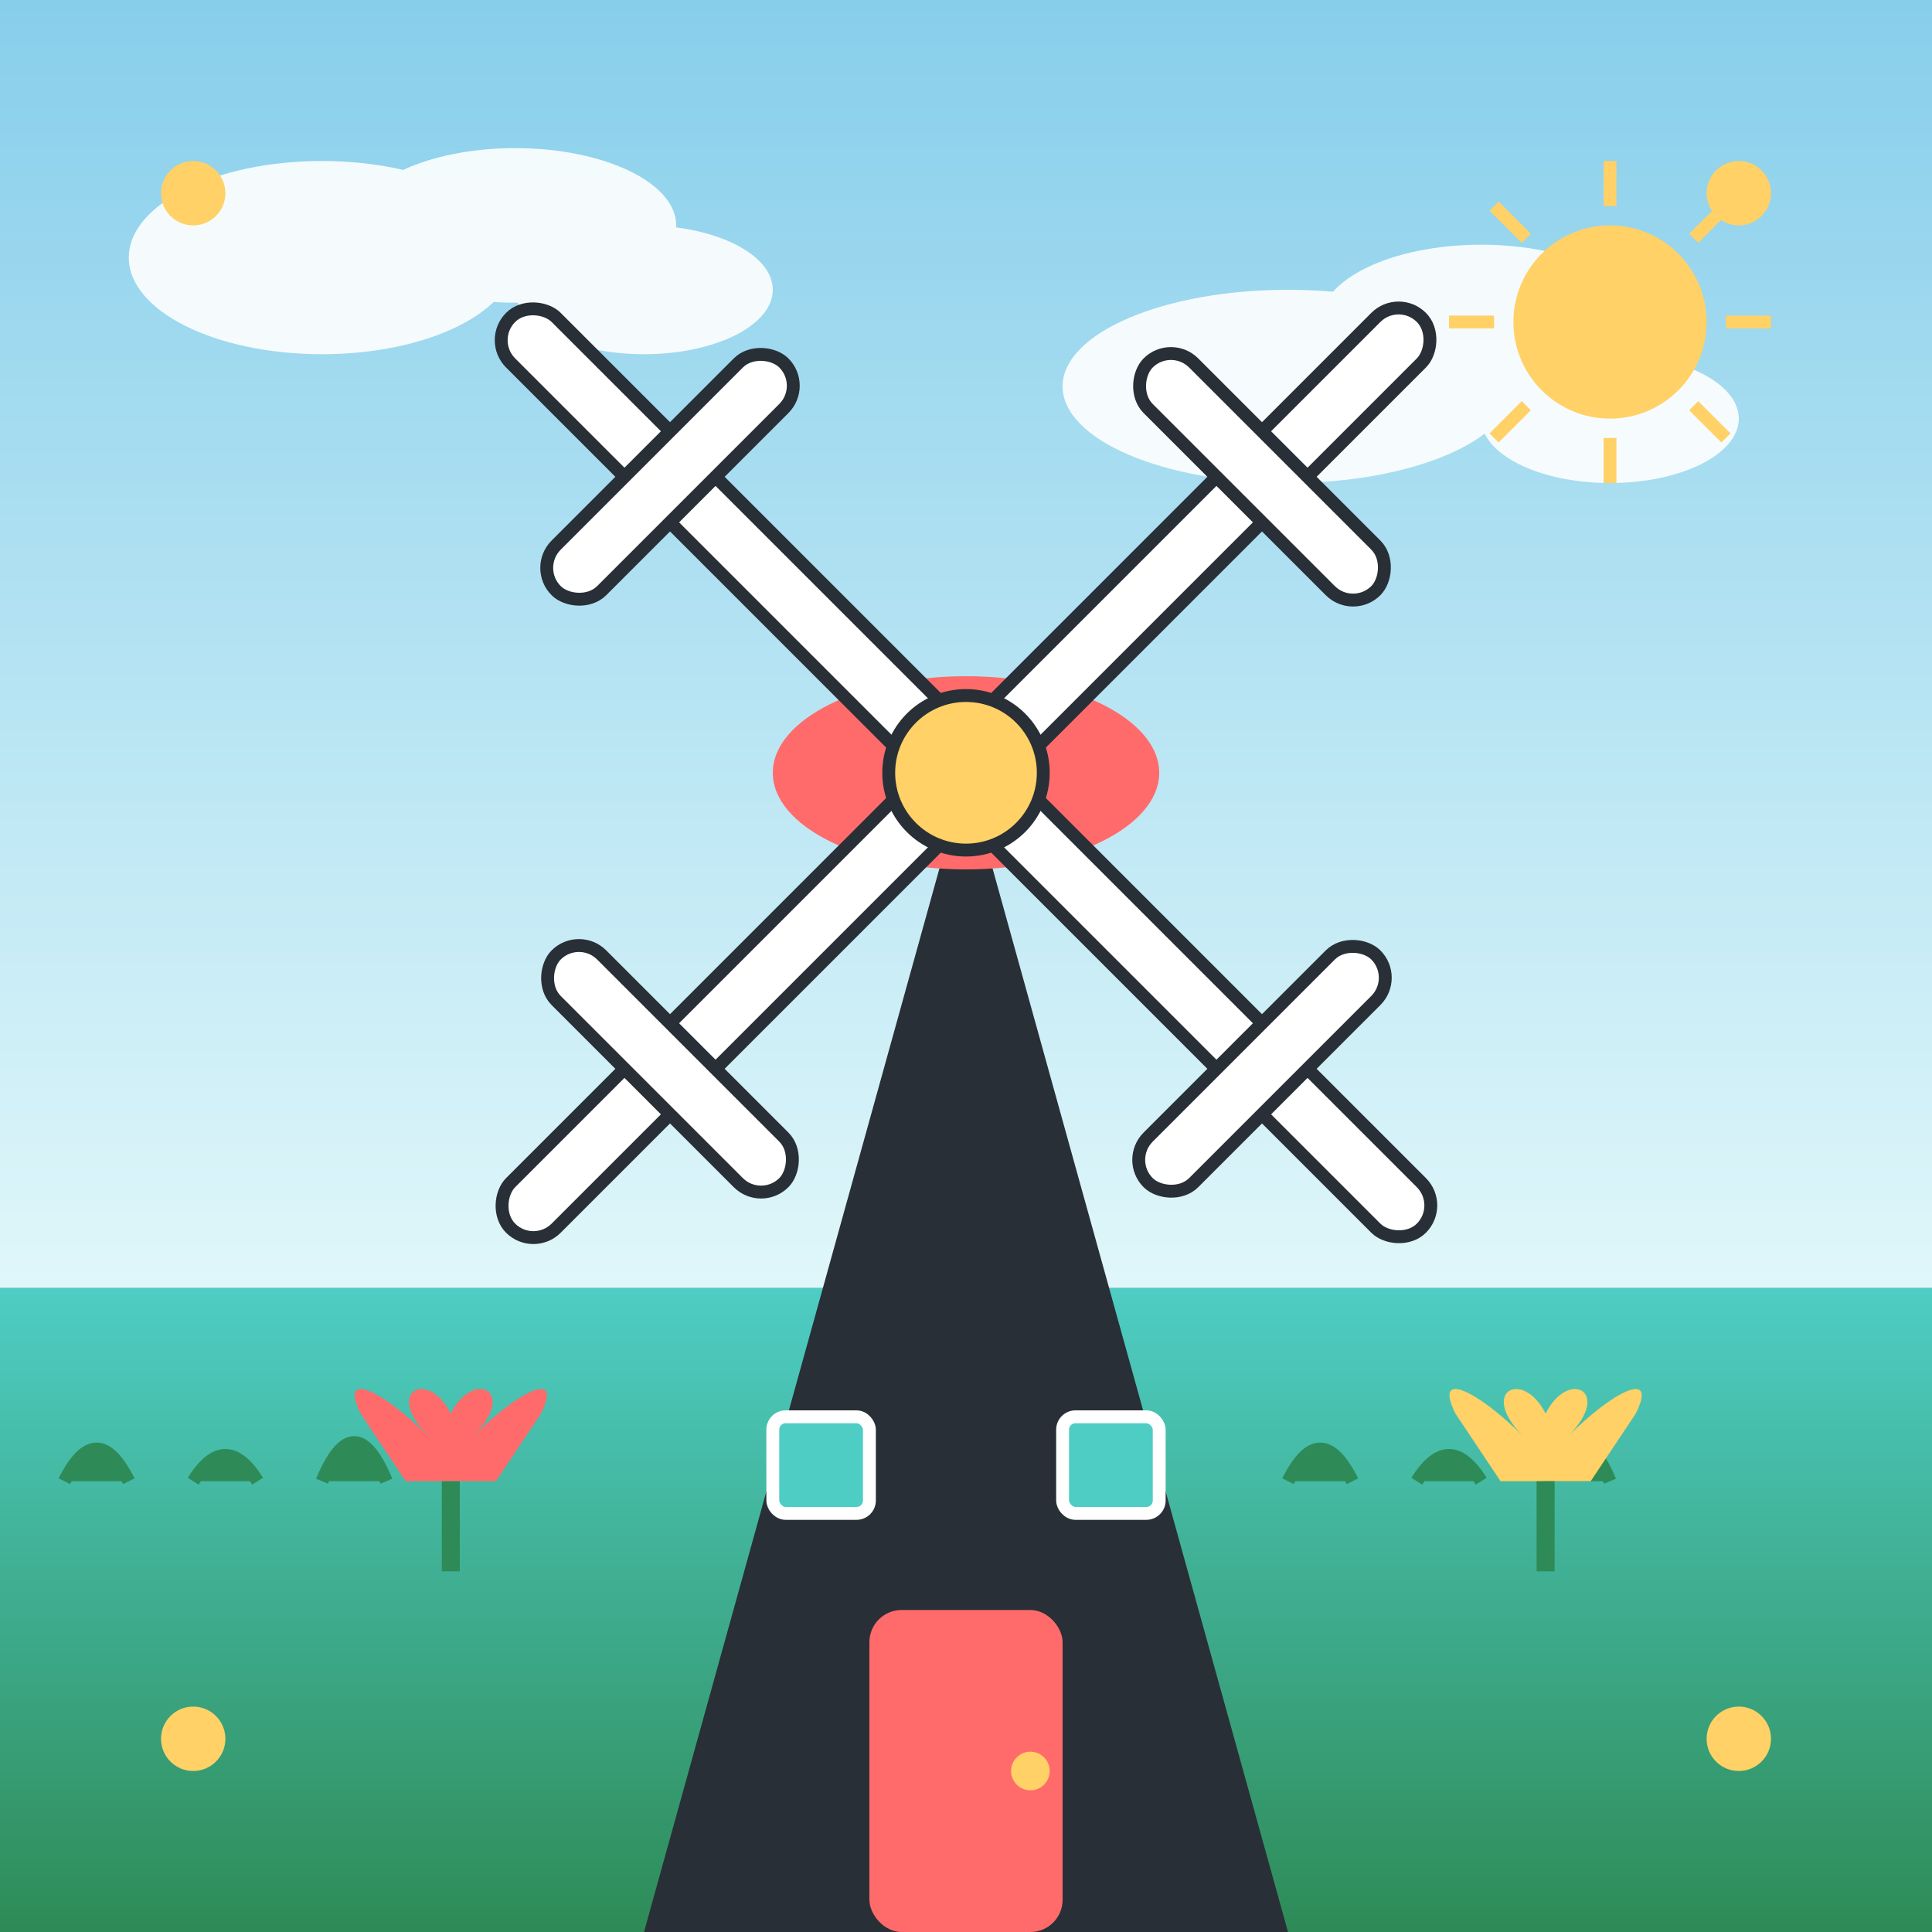 <svg width="300" height="300" viewBox="0 0 300 300" xmlns="http://www.w3.org/2000/svg">
  <rect x="0" y="0" width="300" height="300" fill="#808080" stroke="none"/>
  <!-- Sky background with retro gradient -->
  <defs>
    <linearGradient id="skyGradient" x1="0%" y1="0%" x2="0%" y2="100%">
      <stop offset="0%" stop-color="#87CEEB" />
      <stop offset="100%" stop-color="#E0F7FA" />
    </linearGradient>
    <linearGradient id="grassGradient" x1="0%" y1="0%" x2="0%" y2="100%">
      <stop offset="0%" stop-color="#4ecdc4" />
      <stop offset="100%" stop-color="#2e8b57" />
    </linearGradient>
  </defs>
  
  <!-- Sky -->
  <rect x="0" y="0" width="300" height="200" fill="url(#skyGradient)" />
  
  <!-- Ground/grass -->
  <rect x="0" y="200" width="300" height="100" fill="url(#grassGradient)" />
  
  <!-- Clouds in retro style -->
  <g fill="#ffffff" opacity="0.9">
    <ellipse cx="50" cy="40" rx="30" ry="15" />
    <ellipse cx="80" cy="35" rx="25" ry="12" />
    <ellipse cx="100" cy="45" rx="20" ry="10" />
    
    <ellipse cx="200" cy="60" rx="35" ry="15" />
    <ellipse cx="230" cy="50" rx="25" ry="12" />
    <ellipse cx="250" cy="65" rx="20" ry="10" />
  </g>
  
  <!-- Main Windmill -->
  <g transform="translate(150, 180)">
    <!-- Windmill base -->
    <path d="M-50,120 L0,-60 L50,120 Z" fill="#292f36" />
    
    <!-- Door -->
    <rect x="-15" y="70" width="30" height="50" rx="5" fill="#ff6b6b" />
    <circle cx="10" cy="95" r="3" fill="#ffd166" /> <!-- Door handle -->
    
    <!-- Windows -->
    <rect x="-30" y="40" width="15" height="15" rx="2" fill="#4ecdc4" stroke="#ffffff" stroke-width="2" />
    <rect x="15" y="40" width="15" height="15" rx="2" fill="#4ecdc4" stroke="#ffffff" stroke-width="2" />
    
    <!-- Windmill cap -->
    <ellipse cx="0" cy="-60" rx="30" ry="15" fill="#ff6b6b" />
    
    <!-- Windmill blades -->
    <g transform="translate(0, -60)">
      <g transform="rotate(45)">
        <rect x="-5" y="0" width="10" height="100" fill="#ffffff" stroke="#292f36" stroke-width="2" rx="5" />
        <rect x="-25" y="60" width="50" height="10" fill="#ffffff" stroke="#292f36" stroke-width="2" rx="5" />
      </g>
      <g transform="rotate(135)">
        <rect x="-5" y="0" width="10" height="100" fill="#ffffff" stroke="#292f36" stroke-width="2" rx="5" />
        <rect x="-25" y="60" width="50" height="10" fill="#ffffff" stroke="#292f36" stroke-width="2" rx="5" />
      </g>
      <g transform="rotate(225)">
        <rect x="-5" y="0" width="10" height="100" fill="#ffffff" stroke="#292f36" stroke-width="2" rx="5" />
        <rect x="-25" y="60" width="50" height="10" fill="#ffffff" stroke="#292f36" stroke-width="2" rx="5" />
      </g>
      <g transform="rotate(315)">
        <rect x="-5" y="0" width="10" height="100" fill="#ffffff" stroke="#292f36" stroke-width="2" rx="5" />
        <rect x="-25" y="60" width="50" height="10" fill="#ffffff" stroke="#292f36" stroke-width="2" rx="5" />
      </g>
      <circle cx="0" cy="0" r="12" fill="#ffd166" stroke="#292f36" stroke-width="2" />
    </g>
  </g>
  
  <!-- Flowers and grass details in retro style -->
  <g transform="translate(0, 230)">
    <!-- Grass tufts -->
    <g fill="#2e8b57">
      <path d="M10,0 Q15,-10 20,0" stroke="#2e8b57" stroke-width="2" />
      <path d="M30,0 Q35,-8 40,0" stroke="#2e8b57" stroke-width="2" />
      <path d="M50,0 Q55,-12 60,0" stroke="#2e8b57" stroke-width="2" />
      <path d="M200,0 Q205,-10 210,0" stroke="#2e8b57" stroke-width="2" />
      <path d="M220,0 Q225,-8 230,0" stroke="#2e8b57" stroke-width="2" />
      <path d="M240,0 Q245,-12 250,0" stroke="#2e8b57" stroke-width="2" />
    </g>
    
    <!-- Tulips -->
    <g transform="translate(70, 0) scale(0.7)">
      <path d="M0,-15 C5,-25 15,-20 5,-10 C15,-20 25,-25 20,-15 L10,0 L-10,0 L-20,-15 C-25,-25 -15,-20 -5,-10 C-15,-20 -5,-25 0,-15 Z" fill="#ff6b6b" />
      <rect x="-2" y="0" width="4" height="20" fill="#2e8b57" />
    </g>
    
    <g transform="translate(240, 0) scale(0.7)">
      <path d="M0,-15 C5,-25 15,-20 5,-10 C15,-20 25,-25 20,-15 L10,0 L-10,0 L-20,-15 C-25,-25 -15,-20 -5,-10 C-15,-20 -5,-25 0,-15 Z" fill="#ffd166" />
      <rect x="-2" y="0" width="4" height="20" fill="#2e8b57" />
    </g>
  </g>
  
  <!-- Decorative elements in new retro style -->
  <g fill="#ffd166">
    <circle cx="30" cy="30" r="5" />
    <circle cx="270" cy="30" r="5" />
    <circle cx="30" cy="270" r="5" />
    <circle cx="270" cy="270" r="5" />
  </g>
  
  <!-- Stylized sun in retro style -->
  <g transform="translate(250, 50)">
    <circle cx="0" cy="0" r="15" fill="#ffd166" />
    <g stroke="#ffd166" stroke-width="2">
      <line x1="0" y1="-25" x2="0" y2="-18" />
      <line x1="0" y1="18" x2="0" y2="25" />
      <line x1="-25" y1="0" x2="-18" y2="0" />
      <line x1="18" y1="0" x2="25" y2="0" />
      <line x1="-18" y1="-18" x2="-13" y2="-13" />
      <line x1="13" y1="13" x2="18" y2="18" />
      <line x1="-18" y1="18" x2="-13" y2="13" />
      <line x1="13" y1="-13" x2="18" y2="-18" />
    </g>
  </g>
</svg>

